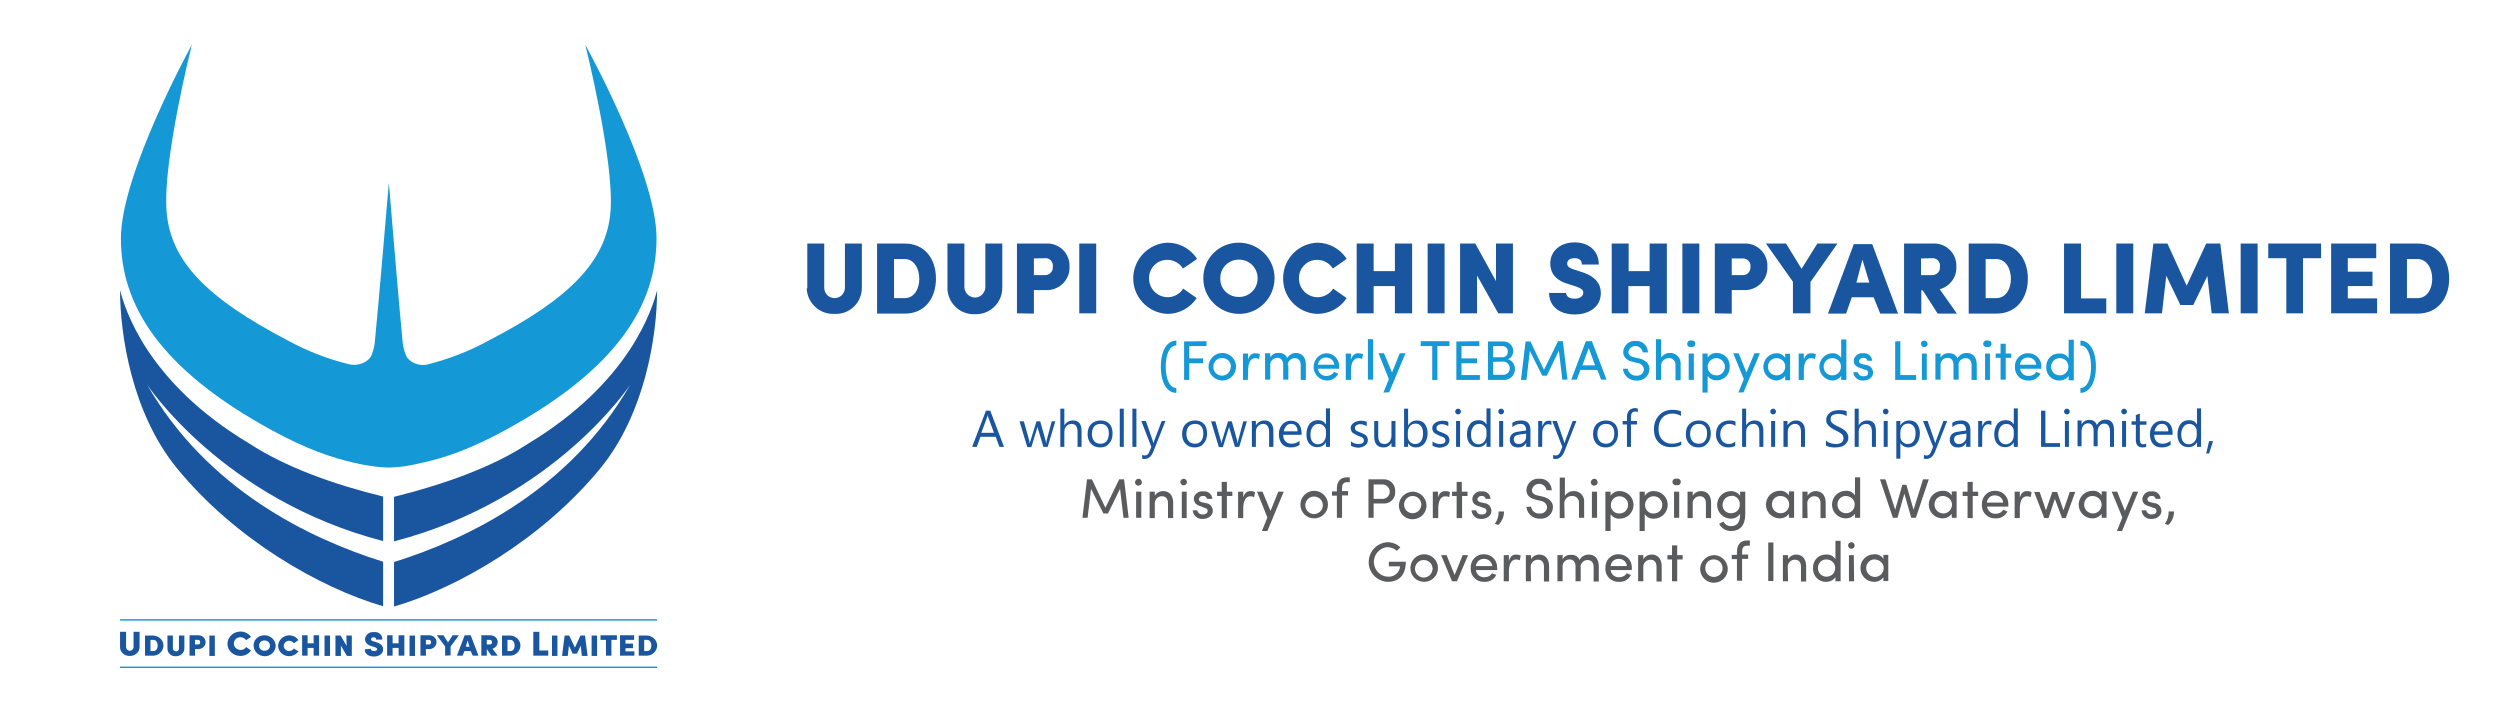 <svg xmlns="http://www.w3.org/2000/svg" xmlns:xlink="http://www.w3.org/1999/xlink" id="Layer_1" x="0px" y="0px" viewBox="0 0 870.5 245.3" style="enable-background:new 0 0 870.5 245.3;" xml:space="preserve"><style type="text/css">	.st0{fill:#1599D6;}	.st1{fill:#19569F;}	.st2{fill:#5A5B5D;}</style><g id="XMLID_140_">	<g id="XMLID_395_">		<g id="Layer_2_4_">			<g id="Layer_1-2_4_">				<rect id="XMLID_442_" x="41.8" y="215.6" class="st0" width="187" height="0.5"></rect>				<rect id="XMLID_441_" x="41.8" y="232.1" class="st0" width="187" height="0.5"></rect>				<path id="XMLID_440_" class="st1" d="M41.8,101c0,15.7,4.2,42.9,19.7,61.9c20.3,24.9,49.9,41.8,71.9,48.2v-15.5     c-25.9-8.1-61.3-25.3-82.2-61.7c0,0,26.3,40,82.2,54.5v-15.5c-17.2-4.2-33.9-10.2-46.5-18.4C50.9,133,43.4,107.2,41.8,101z"></path>				<path id="XMLID_439_" class="st1" d="M183.7,154.6c-12.5,8.2-29.3,14.1-46.5,18.4v15.5c55.9-14.5,82.2-54.5,82.2-54.5     c-20.9,36.4-56.3,53.6-82.2,61.7v15.5c22-6.4,51.6-23.4,71.9-48.2c15.5-19,19.7-46.2,19.7-61.9     C227.2,107.2,219.6,133,183.7,154.6z"></path>				<path id="XMLID_438_" class="st0" d="M147.1,161.1c8.1-1.7,17.4-5.1,28.6-11.2c40.1-21.8,52.9-44.4,52.9-67     s-24.8-67.3-24.8-67.3s10.1,40.4,8.8,57.8s-14.1,30.5-42.3,45.1c-6.7,3.7-13.9,6.5-21.4,8.4c-2.9,0.7-6.5-0.6-7.6-3.3     c-0.7-1.8-1.1-3.6-1.2-5.5c-1.2-12-4.7-54.5-4.7-54.5l0,0c0,0-3.6,42.5-4.8,54.5c-0.1,1.9-0.5,3.7-1.2,5.5     c-1.1,2.6-4.7,3.9-7.6,3.3c-7.5-1.8-14.7-4.6-21.5-8.3C72.1,103.9,59.3,91,58,73.5c-1.4-17.5,8.8-57.9,8.8-57.9     S42.1,60.4,42.1,83s12.8,45.2,52.9,67c11.2,6.1,20.4,9.4,28.6,11.2c2.4,0.6,4.9,1,7.4,1.3c1.5,0.1,2.9,0.3,4.4,0.3     c1.4,0,2.9-0.2,4.4-0.3C142.2,162.2,144.7,161.7,147.1,161.1z"></path>				<path id="XMLID_437_" class="st1" d="M41.8,225.3V220h2.1v5.3c0,0.7,0.6,1.3,1.3,1.3s1.3-0.6,1.3-1.3V220h2.1v5.3     c0,1.7-1.5,3.1-3.3,3.1h-0.1c-1.8,0.1-3.4-1.3-3.4-3C41.8,225.4,41.8,225.4,41.8,225.3z"></path>				<path id="XMLID_434_" class="st1" d="M50.5,221.3h3c2.1,0.2,3.6,1.9,3.4,3.8c-0.2,1.7-1.6,3.1-3.4,3.2h-3V221.3z M52.4,226.7h1     c1,0,1.5-0.9,1.5-1.9s-0.5-2-1.5-2h-1V226.7z"></path>				<path id="XMLID_433_" class="st1" d="M58.3,225.8v-4.5h1.9v4.5c0,0.5,0.5,1,1.1,1s1-0.4,1-1l0,0v-4.5h1.9v4.5     c0,1.5-1.3,2.7-2.9,2.7h-0.1C59.6,228.6,58.3,227.4,58.3,225.8C58.3,225.8,58.3,225.8,58.3,225.8z"></path>				<path id="XMLID_430_" class="st1" d="M67.9,228.3H66v-7.1h3.1c1.4,0,2.5,1.1,2.5,2.4c0,1.3-1.1,2.4-2.5,2.4l0,0h-1.2V228.3z      M67.9,222.8v1.6H69c0.6,0,0.7-0.4,0.7-0.8s-0.2-0.8-0.8-0.8H67.9z"></path>				<path id="XMLID_429_" class="st1" d="M72.9,221.3h1.9v7.1h-1.9V221.3z"></path>				<path id="XMLID_428_" class="st1" d="M87.4,226.5c-0.8,1.2-2.2,1.9-3.7,1.9c-2.5,0-4.5-1.9-4.5-4.2s2-4.3,4.5-4.3     c1.5,0,2.9,0.7,3.7,1.9c0.1,0-0.4,0.2-0.8,0.5l-0.9,0.6c-0.7-1-2.1-1.3-3.2-0.7c-1.1,0.7-1.4,2-0.7,3.1c0.7,1,2.1,1.3,3.2,0.7     c0.3-0.2,0.5-0.4,0.7-0.7L87.4,226.5z"></path>				<path id="XMLID_425_" class="st1" d="M92.1,221.2c2.1,0,3.8,1.6,3.9,3.6c0,2-1.7,3.7-3.8,3.7c-2.1,0-3.8-1.6-3.9-3.6l0,0     C88.2,222.8,89.9,221.2,92.1,221.2C92,221.2,92.1,221.2,92.1,221.2z M92.1,226.6c1.1,0,1.9-0.8,1.9-1.8s-0.8-1.8-1.9-1.8     s-1.9,0.8-1.9,1.8l0,0C90.2,225.8,91,226.6,92.1,226.6z"></path>				<path id="XMLID_424_" class="st1" d="M103.9,226.8c-1.2,1.7-3.5,2.2-5.3,1.1c-1.8-1.1-2.3-3.3-1.1-5c1.2-1.7,3.5-2.2,5.3-1.1     c0.4,0.3,0.8,0.6,1.1,1.1l-1.6,1.1c-0.3-0.5-0.9-0.8-1.6-0.9c-1,0-1.9,0.8-1.9,1.8l0,0c0,1,0.9,1.8,1.9,1.8     c0.6,0,1.2-0.3,1.6-0.9L103.9,226.8z"></path>				<path id="XMLID_423_" class="st1" d="M109.2,224v-2.8h1.9v7.1h-1.9v-2.7h-2.1v2.7h-1.9v-7.1h1.9v2.8H109.2z"></path>				<path id="XMLID_422_" class="st1" d="M113,221.3h1.9v7.1H113V221.3z"></path>				<path id="XMLID_421_" class="st1" d="M120.6,221.3h1.9v7.1h-1.7l-2.1-3.6v3.6h-1.9v-7.1h1.8l2.1,3.6L120.6,221.3z"></path>				<path id="XMLID_420_" class="st1" d="M129.1,225.9c0,0.4,0.3,0.8,1.1,0.8c0.7,0,1.1-0.2,1.1-0.7c0-0.1,0-0.4-0.9-0.7l-1-0.3     c-1.9-0.5-2.3-1.7-2.3-2.4c0.1-1.4,1.3-2.6,2.9-2.5c0.1,0,0.1,0,0.2,0c1.5-0.2,2.8,0.8,2.9,2.2c0,0.1,0,0.2,0,0.4H131     c0-0.4-0.3-0.8-0.9-0.8c-0.6,0-0.9,0.3-0.9,0.7c0,0.2,0,0.5,0.8,0.7l1,0.3c2.3,0.7,2.4,1.9,2.4,2.5c0,1.8-1.8,2.5-3.2,2.5     c-2,0-3.2-1-3.2-2.5L129.1,225.9z"></path>				<path id="XMLID_419_" class="st1" d="M138.8,224v-2.8h2v7.1h-2v-2.7h-2.1v2.7h-1.9v-7.1h1.9v2.8H138.8z"></path>				<path id="XMLID_418_" class="st1" d="M142.6,221.3h1.9v7.1h-1.9V221.3z"></path>				<path id="XMLID_415_" class="st1" d="M148.3,228.3h-1.9v-7.1h3.1c1.4,0,2.5,1.1,2.5,2.4c0,1.3-1.1,2.4-2.5,2.4l0,0h-1.2     L148.3,228.3L148.3,228.3z M148.3,222.8v1.6h1.1c0.6,0,0.7-0.4,0.7-0.8s-0.2-0.8-0.8-0.8H148.3z"></path>				<path id="XMLID_414_" class="st1" d="M155,228.3v-3.2l-2.9-3.9h2.3l1.6,2.5l1.6-2.5h2.2l-2.9,3.9v3.1L155,228.3L155,228.3z"></path>				<path id="XMLID_411_" class="st1" d="M163.9,226.7h-2.2l-0.6,1.6h-2l2.7-7.1h2.1l2.7,7.1h-2L163.9,226.7z M162.2,225.2h1.3     l-0.7-2.2L162.2,225.2z"></path>				<path id="XMLID_408_" class="st1" d="M169.5,228.3h-1.9v-7.1h3.1c1.4,0,2.6,1,2.6,2.3c0,1.1-0.7,2-1.8,2.4l1.8,2.4h-2.2     l-1.6-2.3l0,0L169.5,228.3z M169.5,222.8v1.6h1.1c0.6,0,0.7-0.4,0.7-0.8s-0.2-0.8-0.7-0.8H169.5z"></path>				<path id="XMLID_405_" class="st1" d="M174.8,221.3h3c2.1,0.2,3.6,1.9,3.4,3.8c-0.2,1.7-1.6,3.1-3.4,3.2h-3V221.3z M176.7,226.7     h1c1,0,1.5-0.9,1.5-1.9s-0.5-2-1.5-2h-1V226.7z"></path>				<path id="XMLID_404_" class="st1" d="M185.7,228.3V220h2.1v6.5h3.1v1.8H185.7z"></path>				<path id="XMLID_403_" class="st1" d="M192.2,221.3h1.9v7.1h-1.9V221.3z"></path>				<path id="XMLID_402_" class="st1" d="M202.1,221.3h1.6l0.9,7.1h-2l-0.4-3.6l-1.3,2.8h-1.5l-1.3-2.8l-0.4,3.6h-2l0.9-7.1h1.6     l2,4.2L202.1,221.3z"></path>				<path id="XMLID_401_" class="st1" d="M206,221.3h1.9v7.1H206V221.3z"></path>				<path id="XMLID_400_" class="st1" d="M211,222.8h-1.9v-1.6h5.7v1.6h-1.9v5.5H211L211,222.8L211,222.8z"></path>				<path id="XMLID_399_" class="st1" d="M220.9,228.3h-5v-7.1h4.9v1.6h-3v1.3h2.6v1.6h-2.6v1.1h3.1V228.3z"></path>				<path id="XMLID_396_" class="st1" d="M222.4,221.3h3c2.1,0.2,3.6,1.9,3.4,3.8c-0.2,1.7-1.6,3.1-3.4,3.2h-3V221.3z M224.3,226.7     h1c1,0,1.5-0.9,1.5-1.9s-0.5-2-1.5-2h-1V226.7z"></path>			</g>		</g>	</g>	<g id="XMLID_141_">		<g id="Layer_2_3_">			<g id="Layer_1-2_3_">				<path id="XMLID_394_" class="st0" d="M409.6,118.6v1.7c-2.2,0-3.7,2.8-3.7,7.4c0,4.5,1.5,7.4,3.7,7.4v1.7     c-3.2,0-5.4-3.4-5.4-9.1C404.2,122,406.4,118.6,409.6,118.6z"></path>				<path id="XMLID_393_" class="st0" d="M420.1,118.8v1.7h-6v4.3h4.8v1.7h-4.8v5.8h-1.8v-13.4L420.1,118.8z"></path>				<path id="XMLID_390_" class="st0" d="M420.8,127.7c0-2.6,2.1-4.8,4.8-4.8c2.6,0,4.8,2.1,4.8,4.8c0,2.6-2.1,4.8-4.8,4.8     C423,132.5,420.8,130.3,420.8,127.7L420.8,127.7z M428.6,127.7c0-1.6-1.2-3-2.9-3c-0.1,0-0.1,0-0.2,0c-1.6-0.1-2.9,1.2-3,2.8     c0,0.1,0,0.2,0,0.2c-0.1,1.6,1.2,3,2.8,3.1c0.1,0,0.1,0,0.2,0c1.6,0,3-1.3,3-2.9C428.6,127.8,428.6,127.7,428.6,127.7z"></path>				<path id="XMLID_389_" class="st0" d="M434.5,132.3h-1.7v-9.2h1.8v2.1c0.5-1.6,1.3-2.2,2.5-2.2c0.5,0,1.1,0.1,1.6,0.3l-0.3,1.7     c-0.4-0.2-0.9-0.3-1.3-0.3c-1.8,0-2.5,1.9-2.5,4.3L434.5,132.3z"></path>				<path id="XMLID_388_" class="st0" d="M448.6,127.3v4.9h-1.8V127c0-1.5-0.8-2.4-2-2.4c-1.3,0-2.5,1-2.5,2.3c0,0.1,0,0.3,0,0.4     v4.9h-1.8V123h1.8v1.4c0.5-0.9,1.5-1.5,2.5-1.5c0.3,0,0.7,0,1,0c1.1,0.1,2,0.8,2.4,1.8c0.6-1.1,1.8-1.8,3-1.8     c2.2,0,3.5,1.5,3.5,4.1v5.3h-1.8v-5.2c0-1.5-0.8-2.4-2.1-2.4c-1.3,0-2.4,1.1-2.4,2.4C448.5,127.1,448.5,127.2,448.6,127.3z"></path>				<path id="XMLID_385_" class="st0" d="M466.3,128.4h-7.4c0.2,1.5,1.5,2.6,3,2.5c1.1,0,2.1-0.5,2.6-1.4c0.5,0.2,1,0.4,1.5,0.6     c-0.8,1.6-2.5,2.5-4.2,2.4c-2.6-0.2-4.6-2.5-4.4-5.1c0.2-2.4,2.1-4.3,4.4-4.4c2.5,0,4.5,2,4.5,4.5c0,0.1,0,0.2,0,0.3     S466.3,128.1,466.3,128.4z M464.6,127c-0.1-1.4-1.3-2.5-2.8-2.5c-1.5-0.1-2.7,1-2.9,2.5H464.6z"></path>				<path id="XMLID_384_" class="st0" d="M470.4,132.3h-1.8v-9.2h1.8v2.1c0.5-1.6,1.4-2.2,2.6-2.2c0.5,0,1.1,0.1,1.6,0.3l-0.3,1.7     c-0.4-0.2-0.9-0.3-1.4-0.3c-1.7,0-2.5,1.9-2.5,4.3L470.4,132.3L470.4,132.3z"></path>				<path id="XMLID_383_" class="st0" d="M478.1,118.1v14.1h-1.8v-14.1L478.1,118.1z"></path>				<path id="XMLID_382_" class="st0" d="M481.7,136.7l1.9-4.7l-3.6-9h1.9l2.8,6.7l2.7-6.7h2l-5.7,13.6L481.7,136.7z"></path>				<path id="XMLID_381_" class="st0" d="M504.7,118.8v1.7h-4.2v11.8h-1.8v-11.8h-4v-1.7H504.7z"></path>				<path id="XMLID_380_" class="st0" d="M515.1,118.8v1.7h-6.2v4.3h5.4v1.7h-5.4v4.1h6.4v1.7h-8.2v-13.4L515.1,118.8z"></path>				<path id="XMLID_376_" class="st0" d="M525.1,125.1c1.4,0.4,2.4,1.8,2.4,3.3c0.1,2.1-1.5,3.8-3.6,3.9c-0.1,0-0.2,0-0.3,0h-5.5     v-13.4h5.1c1.8-0.2,3.5,1.1,3.7,3c0,0.2,0,0.3,0,0.5C526.9,123.5,526.2,124.6,525.1,125.1z M523.2,124.4c1,0,1.8-0.8,1.8-1.8     c0-0.1,0-0.1,0-0.2c0.1-1-0.7-1.8-1.7-1.9c-0.1,0-0.2,0-0.3,0h-3.1v3.9H523.2z M519.9,126v4.5h3.6c1.2,0,2.2-1,2.2-2.2     c0.1-1.2-0.9-2.3-2.1-2.4h-0.1L519.9,126z"></path>				<path id="XMLID_375_" class="st0" d="M542.5,118.8h1.7l1.6,13.4H544l-1.2-10.1l-4.2,8.7H537l-4.3-8.6l-1.2,10.1h-1.9l1.6-13.4     h1.7l4.7,9.9L542.5,118.8z"></path>				<path id="XMLID_372_" class="st0" d="M550.3,128.8l-1.3,3.4h-1.9l5.1-13.4h2.1l5.1,13.4h-1.9l-1.3-3.4H550.3z M555.4,127.2     l-2.2-6l-2.2,6H555.4z"></path>				<path id="XMLID_371_" class="st0" d="M566.8,128.4c0.2,1.4,1.5,2.5,2.9,2.4c1.3,0.2,2.5-0.7,2.7-2c0-1.5-1.1-2.2-2.2-2.4     l-1.7-0.4c-2.9-0.7-3.3-2.4-3.3-3.5c0.1-2.2,2.1-4,4.3-3.8l0,0c2.2-0.2,4.1,1.5,4.3,3.7c0,0.1,0,0.2,0,0.3H572     c-0.2-1.4-1.5-2.4-2.9-2.2c-1.1,0.2-1.9,0.9-2.1,2c0,0.6,0.2,1.5,1.9,1.9l1.8,0.4c2.5,0.6,3.9,2.1,3.6,4.2     c-0.3,2.2-2.3,3.7-4.5,3.5c-2.4,0.1-4.5-1.7-4.7-4.1L566.8,128.4z"></path>				<path id="XMLID_370_" class="st0" d="M578.4,132.3h-1.8v-14.2h1.8v6.4c0.7-1,1.8-1.6,3-1.6c1.9-0.1,3.6,1.3,3.8,3.3     c0,0.3,0,0.6,0,0.9v5.3h-1.8v-5.3c0.1-1.2-0.8-2.3-2-2.4c-0.1,0-0.1,0-0.2,0c-1.4-0.1-2.7,1-2.8,2.4c0,0.1,0,0.2,0,0.3V132.3z"></path>				<path id="XMLID_367_" class="st0" d="M588.9,118.6c0.6-0.2,1.3,0.2,1.4,0.8s-0.2,1.3-0.8,1.4c-0.2,0.1-0.4,0.1-0.6,0     c-0.6,0.2-1.3-0.2-1.4-0.8s0.2-1.3,0.8-1.4C588.5,118.5,588.7,118.5,588.9,118.6z M589.8,132.3H588v-9.2h1.8V132.3z"></path>				<path id="XMLID_364_" class="st0" d="M594.6,124.5c0.7-1,1.9-1.7,3.2-1.6c2.5,0,4.5,2,4.5,4.5c0,0.1,0,0.2,0,0.3     c0.1,2.5-1.8,4.6-4.2,4.7c-0.1,0-0.2,0-0.3,0c-1.3,0.1-2.5-0.5-3.2-1.5v5.8h-1.8v-13.6h1.8V124.5z M597.6,130.7     c1.6,0.1,2.9-1.2,3-2.7c0-0.1,0-0.2,0-0.3c0-1.6-1.3-3-3-3c-1.6,0-3,1.3-3,3C594.6,129.4,595.9,130.7,597.6,130.7L597.6,130.7z"></path>				<path id="XMLID_363_" class="st0" d="M605.3,136.7l1.9-4.7l-3.7-9h1.9l2.7,6.7l2.8-6.7h1.9l-5.7,13.6L605.3,136.7z"></path>				<path id="XMLID_360_" class="st0" d="M621.6,130.9c-0.7,1-2,1.6-3.2,1.6c-2.6-0.2-4.6-2.5-4.4-5.1c0.2-2.4,2.1-4.3,4.4-4.4     c1.3-0.1,2.5,0.5,3.2,1.6v-1.4h1.7v9.2h-1.7V130.9z M618.6,124.7c-1.6,0-2.9,1.2-3,2.8c0,0.1,0,0.1,0,0.2c0,1.7,1.3,3,3,3     s3-1.3,3-3C621.7,126,620.3,124.7,618.6,124.7L618.6,124.7z"></path>				<path id="XMLID_359_" class="st0" d="M628.1,132.3h-1.8v-9.2h1.8v2.1c0.5-1.6,1.4-2.2,2.6-2.2c0.5,0,1.1,0.1,1.6,0.3L632,125     c-0.4-0.2-0.9-0.3-1.4-0.3c-1.7,0-2.5,1.9-2.5,4.3L628.1,132.3z"></path>				<path id="XMLID_356_" class="st0" d="M641.1,130.9c-0.7,1-1.9,1.6-3.2,1.6c-2.6-0.2-4.6-2.5-4.4-5.1c0.2-2.4,2.1-4.3,4.4-4.4     c1.3-0.1,2.5,0.5,3.2,1.6v-6.4h1.8v14.1h-1.8V130.9z M638,124.7c-1.6,0-2.9,1.2-3,2.8c0,0.1,0,0.1,0,0.2c0,1.7,1.3,3,3,3     s3-1.3,3-3C641.1,126,639.7,124.7,638,124.7C638.1,124.7,638,124.7,638,124.7z"></path>				<path id="XMLID_355_" class="st0" d="M647.9,128.2c-1.7-0.5-2.6-1.3-2.4-3c0.4-1.4,1.7-2.4,3.2-2.2c1.6-0.2,3,0.9,3.2,2.5v0.1     h-1.7c-0.1-0.7-0.8-1.1-1.4-1c-0.6-0.1-1.1,0.3-1.4,0.8c-0.1,0.2-0.1,0.5,0,0.7c0.2,0.4,0.6,0.6,1.1,0.7l1.3,0.3     c1.4,0.1,2.4,1.3,2.4,2.7c0,1.7-1.7,2.7-3.5,2.7c-1.7,0.1-3.3-1.2-3.4-2.9h1.6c0.1,0.4,0.3,0.8,0.7,1.1c0.4,0.2,0.9,0.4,1.5,0.3     c0.9,0,1.4-0.5,1.4-1.2s-0.5-1-1.2-1.1L647.9,128.2z"></path>				<path id="XMLID_354_" class="st0" d="M661.7,118.8v11.8h5.5v1.7h-7.3v-13.4L661.7,118.8z"></path>				<path id="XMLID_351_" class="st0" d="M670.1,118.6c0.6,0,1.1,0.6,1.1,1.2s-0.6,1.1-1.2,1.1c-0.6,0-1.1-0.5-1.1-1.2     C668.8,119.1,669.4,118.6,670.1,118.6C670,118.6,670,118.6,670.1,118.6z M670.9,132.3h-1.7v-9.2h1.7V132.3z"></path>				<path id="XMLID_350_" class="st0" d="M682,127.3v4.9h-1.8V127c0-1.5-0.8-2.4-2-2.4c-1.3-0.1-2.5,1-2.5,2.3c0,0.1,0,0.3,0,0.4     v4.9h-1.8v-9.1h1.8v1.4c0.5-0.9,1.5-1.5,2.5-1.5c0.3,0,0.7,0,1,0c1.1,0.1,2,0.8,2.4,1.8c0.6-1.2,1.8-1.9,3.2-1.9     c2.2,0,3.5,1.5,3.5,4.1v5.3h-1.8v-5.2c0-1.5-0.8-2.4-2.1-2.4s-2.4,1-2.5,2.4C682,127.1,682,127.2,682,127.3z"></path>				<path id="XMLID_347_" class="st0" d="M692,118.6c0.6-0.2,1.3,0.2,1.4,0.8c0.2,0.6-0.2,1.3-0.8,1.4c-0.2,0.1-0.4,0.1-0.6,0     c-0.6,0.2-1.3-0.2-1.4-0.8c-0.2-0.6,0.2-1.3,0.8-1.4C691.6,118.5,691.8,118.5,692,118.6z M692.9,132.3h-1.7v-9.2h1.7V132.3z"></path>				<path id="XMLID_346_" class="st0" d="M700.3,123.1v1.5h-1.9v7.6h-1.8v-7.6h-1.7v-1.5h1.7v-3.4h1.8v3.4H700.3z"></path>				<path id="XMLID_343_" class="st0" d="M710.8,128.4h-7.4c0.2,1.5,1.5,2.6,3,2.5c1.1,0,2.1-0.5,2.6-1.4c0.5,0.2,1.1,0.4,1.5,0.6     c-0.8,1.6-2.5,2.5-4.2,2.4c-2.5,0.1-4.6-1.8-4.7-4.3c0-0.2,0-0.4,0-0.5c-0.1-2.5,1.8-4.6,4.2-4.7c0.2,0,0.3,0,0.5,0     c2.5,0,4.5,2,4.5,4.5c0,0.1,0,0.2,0,0.3C710.8,127.9,710.8,128.1,710.8,128.4z M709,127c-0.1-1.4-1.3-2.5-2.8-2.5     c-1.5-0.1-2.7,1-2.9,2.5H709z"></path>				<path id="XMLID_340_" class="st0" d="M720.3,130.9c-0.7,1-1.9,1.6-3.2,1.6c-2.5,0.1-4.5-1.9-4.6-4.3c0-0.1,0-0.3,0-0.4     c-0.1-2.5,1.7-4.6,4.2-4.7c0.1,0,0.3,0,0.4,0c1.3-0.1,2.5,0.5,3.2,1.6v-6.4h1.8v14.1h-1.8L720.3,130.9L720.3,130.9z      M717.2,124.7c-1.6,0-2.9,1.2-3,2.8c0,0.1,0,0.1,0,0.2c0,1.7,1.3,3,3,3s3-1.3,3-3C720.3,126,718.9,124.7,717.2,124.7     L717.2,124.7z"></path>				<path id="XMLID_339_" class="st0" d="M724.4,136.8v-1.7c2.2,0,3.7-2.8,3.7-7.4c0-4.6-1.5-7.4-3.7-7.4v-1.7     c3.2,0,5.4,3.5,5.4,9.1C729.8,133.3,727.5,136.8,724.4,136.8z"></path>				<path id="XMLID_338_" class="st2" d="M389.7,166.9h1.7l1.6,13.4h-1.8l-1.2-10.1l-4.2,8.6h-1.6l-4.3-8.6l-1.2,10.1h-1.8l1.6-13.4     h1.7l4.7,9.9L389.7,166.9z"></path>				<path id="XMLID_335_" class="st2" d="M396.5,166.7c0.6,0,1.1,0.6,1.1,1.3s-0.6,1.1-1.3,1.1c-0.6,0-1.1-0.6-1.1-1.2     C395.3,167.2,395.8,166.7,396.5,166.7L396.5,166.7z M397.4,180.3h-1.8v-9.1h1.8V180.3z"></path>				<path id="XMLID_334_" class="st2" d="M402.1,180.4h-1.8v-9.2h1.8v1.4c0.6-1,1.7-1.6,2.9-1.6c2.2,0,3.5,1.5,3.5,4.1v5.3h-1.8     v-5.2c0-1.5-0.8-2.4-2-2.4c-1.3-0.1-2.5,0.9-2.6,2.3c0,0.1,0,0.3,0,0.4V180.4z"></path>				<path id="XMLID_331_" class="st2" d="M412.2,166.7c0.6,0,1.1,0.6,1.1,1.2c0,0.6-0.6,1.1-1.2,1.1s-1.1-0.6-1.1-1.2     C411,167.2,411.6,166.7,412.2,166.7L412.2,166.7z M413.2,180.4h-1.7v-9.2h1.7V180.4z"></path>				<path id="XMLID_330_" class="st2" d="M418.2,176.3c-1.7-0.4-2.6-1.3-2.5-3c0.4-1.4,1.7-2.4,3.2-2.2c1.6-0.2,3,0.8,3.2,2.4     c0,0.1,0,0.1,0,0.2h-1.8c-0.2-0.7-0.8-1.1-1.4-1c-0.6-0.1-1.1,0.3-1.4,0.8c-0.1,0.2-0.1,0.5,0,0.7c0.2,0.4,0.6,0.6,1.1,0.7     l1.3,0.3c1.4,0.1,2.4,1.3,2.4,2.7c0,1.7-1.7,2.8-3.6,2.8c-1.8,0.1-3.3-1.3-3.4-3h1.6c0.1,0.5,0.3,0.8,0.7,1.1     c0.4,0.3,0.9,0.4,1.5,0.3c0.8,0,1.4-0.5,1.4-1.2s-0.5-1-1.2-1.1L418.2,176.3z"></path>				<path id="XMLID_329_" class="st2" d="M429.1,171.2v1.5h-1.9v7.7h-1.8v-7.7h-1.6v-1.5h1.6v-3.4h1.8v3.4H429.1z"></path>				<path id="XMLID_328_" class="st2" d="M432.9,180.4h-1.8v-9.2h1.8v2c0.5-1.6,1.3-2.2,2.5-2.2c0.6,0,1.1,0.1,1.6,0.4l-0.3,1.7     c-0.4-0.2-0.9-0.3-1.3-0.3c-1.8,0-2.5,1.9-2.5,4.3L432.9,180.4z"></path>				<path id="XMLID_327_" class="st2" d="M439.4,184.9l1.9-4.7l-3.6-9h1.9l2.8,6.7l2.7-6.7h1.9l-5.7,13.7H439.4z"></path>				<path id="XMLID_324_" class="st2" d="M452.8,175.7c0-2.6,2.1-4.8,4.8-4.8c2.6,0,4.8,2.1,4.8,4.8c0,2.6-2.1,4.8-4.8,4.8     C454.9,180.5,452.8,178.4,452.8,175.7L452.8,175.7z M460.6,175.7c-0.1-1.7-1.6-2.9-3.3-2.8c-1.5,0.1-2.6,1.3-2.8,2.8     c-0.1,1.7,1.1,3.1,2.8,3.3c1.7,0.1,3.1-1.1,3.3-2.8C460.6,176.1,460.6,175.9,460.6,175.7z"></path>				<path id="XMLID_323_" class="st2" d="M470,167.9h-1c-1.5,0-1.7,1.2-1.7,2.2v0.9h2.1v1.5h-2.1v7.8h-1.8v-7.7h-1.7v-1.5h1.7v-0.9     c0-2.4,1.1-4,3.5-4h1V167.9z"></path>				<path id="XMLID_320_" class="st2" d="M481.8,166.9c2.1-0.1,3.9,1.6,4,3.7c0,0.2,0,0.3,0,0.5c0.2,2.1-1.3,4-3.4,4.2     c-0.2,0-0.4,0-0.6,0h-3.5v5h-1.8v-13.4H481.8z M478.3,168.7v5h3.4c1.4-0.2,2.4-1.5,2.2-2.8c-0.2-1.1-1-2-2.2-2.2H478.3z"></path>				<path id="XMLID_317_" class="st2" d="M487.1,175.7c0.2-2.6,2.5-4.6,5.1-4.5c2.4,0.2,4.3,2.1,4.5,4.5c0.2,2.6-1.8,4.9-4.5,5.1     s-4.9-1.8-5.1-4.5C487.1,176.2,487.1,175.9,487.1,175.7z M494.9,175.7c0-1.7-1.4-3-3-3c-1.7,0-3,1.4-3,3c0,1.7,1.3,3,3,3     C493.5,178.7,494.9,177.4,494.9,175.7L494.9,175.7z"></path>				<path id="XMLID_316_" class="st2" d="M500.7,180.4h-1.8v-9.2h1.8v2c0.5-1.6,1.3-2.2,2.6-2.2c0.6,0,1.1,0.1,1.6,0.4l-0.3,1.7     c-0.4-0.2-0.9-0.3-1.3-0.3c-1.8,0-2.5,1.9-2.5,4.3v3.3H500.7z"></path>				<path id="XMLID_315_" class="st2" d="M511,171.2v1.5h-1.9v7.7h-1.9v-7.7h-1.6v-1.5h1.6v-3.4h1.8v3.4H511z"></path>				<path id="XMLID_314_" class="st2" d="M515.1,176.3c-1.7-0.4-2.6-1.3-2.4-3c0.4-1.4,1.7-2.4,3.2-2.2c1.6-0.2,3,0.9,3.1,2.5     c0,0,0,0,0,0.1h-1.7c-0.1-0.7-0.8-1.1-1.4-1c-0.6-0.1-1.1,0.3-1.4,0.8c-0.1,0.2-0.1,0.5,0,0.7c0.2,0.4,0.6,0.6,1.1,0.7l1.3,0.3     c1.4,0.1,2.4,1.3,2.4,2.7c0,1.7-1.6,2.8-3.5,2.8c-1.8,0.1-3.3-1.2-3.4-3h1.6c0.1,0.4,0.3,0.8,0.7,1.1s0.9,0.4,1.5,0.3     c0.9,0,1.4-0.5,1.4-1.2s-0.5-1-1.2-1.1L515.1,176.3z"></path>				<path id="XMLID_313_" class="st2" d="M520.5,182.4c0.9-1.2,1.4-2.8,1.3-4.3h1.9c0,1.8-0.7,3.5-2,4.7L520.5,182.4z"></path>				<path id="XMLID_312_" class="st2" d="M533.1,176.4c0.2,1.4,1.4,2.5,2.9,2.4c1.3,0.2,2.5-0.7,2.7-2c0-1.4-1.1-2.2-2.2-2.4     l-1.7-0.4c-2.9-0.7-3.3-2.2-3.3-3.5c0.2-2.3,2.1-4,4.4-3.8h0.1c2.2-0.2,4.1,1.5,4.3,3.7c0,0.1,0,0.2,0,0.3h-1.8     c-0.2-1.4-1.5-2.4-2.9-2.2c-1.1,0.1-2,1-2.2,2.1c0,0.6,0.2,1.5,1.9,1.9l1.8,0.4c2.5,0.6,3.9,2.1,3.6,4.2     c-0.3,2.2-2.3,3.7-4.5,3.5c-2.4,0.1-4.5-1.7-4.7-4.1L533.1,176.4z"></path>				<path id="XMLID_311_" class="st2" d="M544.8,180.4h-1.7v-14.1h1.8v6.3c0.7-1,1.8-1.6,3-1.6c2-0.1,3.6,1.4,3.7,3.3     c0,0.2,0,0.5,0,0.7v5.3h-1.8v-5.2c0.1-1.2-0.8-2.3-2.1-2.4c-0.1,0-0.1,0-0.2,0c-1.4-0.1-2.7,0.9-2.8,2.4c0,0.1,0,0.2,0,0.3     L544.8,180.4L544.8,180.4z"></path>				<path id="XMLID_308_" class="st2" d="M555.2,166.7c0.6,0,1.1,0.6,1.1,1.3s-0.6,1.1-1.3,1.1c-0.6,0-1.1-0.6-1.1-1.2     C554,167.2,554.5,166.7,555.2,166.7L555.2,166.7z M556.1,180.3h-1.8v-9.1h1.8V180.3z"></path>				<path id="XMLID_305_" class="st2" d="M560.8,172.6c0.7-1,1.9-1.7,3.2-1.6c2.6,0,4.8,2.1,4.8,4.8c0,2.6-2.1,4.8-4.8,4.8     c-1.3,0.1-2.5-0.5-3.2-1.6v5.9H559v-13.7h1.8V172.6z M563.9,178.8c1.6,0,2.9-1.2,3-2.8v-0.1c0.1-1.6-1.2-3-2.8-3.1     c-0.1,0-0.1,0-0.2,0c-1.7,0-3,1.4-3,3C560.8,177.5,562.2,178.9,563.9,178.8L563.9,178.8z"></path>				<path id="XMLID_302_" class="st2" d="M572.7,172.6c0.7-1,1.9-1.7,3.2-1.6c2.6,0,4.8,2.1,4.8,4.8c0,2.6-2.1,4.8-4.8,4.8     c-1.3,0.1-2.5-0.5-3.2-1.6v5.9h-1.8v-13.7h1.8V172.6z M575.8,178.8c1.6,0,2.9-1.2,3-2.8v-0.1c0.1-1.6-1.2-3-2.8-3.1     c-0.1,0-0.1,0-0.2,0c-1.7,0-3,1.4-3,3C572.8,177.5,574.1,178.9,575.8,178.8L575.8,178.8z"></path>				<path id="XMLID_299_" class="st2" d="M583.8,166.7c0.6-0.2,1.3,0.2,1.4,0.8c0.2,0.6-0.2,1.3-0.8,1.4c-0.2,0.1-0.4,0.1-0.6,0     c-0.6,0.2-1.3-0.2-1.4-0.8c-0.2-0.6,0.2-1.3,0.8-1.4C583.3,166.6,583.6,166.6,583.8,166.7z M584.7,180.3h-1.8v-9.1h1.8V180.3z"></path>				<path id="XMLID_298_" class="st2" d="M589.4,180.4h-1.8v-9.2h1.8v1.4c0.6-1,1.7-1.6,2.9-1.6c2.2,0,3.5,1.5,3.5,4.1v5.3H594v-5.2     c0-1.5-0.8-2.4-2-2.4c-1.3-0.1-2.5,0.9-2.6,2.2c0,0.1,0,0.3,0,0.4L589.4,180.4z"></path>				<path id="XMLID_295_" class="st2" d="M602.7,183.2c2,0,3.2-1.1,3.2-4.1c0,0,0-0.1,0-0.2c-0.7,1.1-1.9,1.7-3.2,1.7     c-2.6,0-4.8-2.1-4.8-4.8c0-2.6,2.1-4.8,4.8-4.8c1.3,0,2.5,0.6,3.2,1.6v-1.4h1.8v7.7c0,4.3-2,6-5,6c-1.7,0-3.3-0.9-4.1-2.5     l1.5-0.8C600.6,182.6,601.6,183.2,602.7,183.2z M602.8,172.7c-1.6,0-2.9,1.3-3,2.9v0.1c-0.1,1.6,1.1,2.9,2.7,3     c0.1,0,0.2,0,0.3,0c1.6,0,3-1.2,3-2.9c0-0.1,0-0.1,0-0.2c0.1-1.6-1.2-2.9-2.7-3C603,172.7,602.9,172.7,602.8,172.7z"></path>				<path id="XMLID_292_" class="st2" d="M622.9,178.9c-0.7,1-1.9,1.6-3.2,1.6c-2.6,0-4.8-2.1-4.8-4.8c0-2.6,2.1-4.8,4.8-4.8     c1.3-0.1,2.5,0.5,3.2,1.6v-1.4h1.8v9.2h-1.8V178.9z M619.9,172.7c-1.6,0-2.9,1.2-2.9,2.8c0,0.1,0,0.1,0,0.2c0,1.7,1.3,3,3,3     s3-1.3,3-3S621.7,172.7,619.9,172.7C619.9,172.7,619.9,172.7,619.9,172.7L619.9,172.7z"></path>				<path id="XMLID_291_" class="st2" d="M629.4,180.4h-1.8v-9.2h1.8v1.4c0.6-1,1.7-1.6,2.8-1.6c2.2,0,3.5,1.5,3.5,4.1v5.3h-1.8     v-5.2c0-1.5-0.8-2.4-2-2.4c-1.3-0.1-2.5,0.9-2.6,2.2c0,0.1,0,0.3,0,0.4L629.4,180.4z"></path>				<path id="XMLID_288_" class="st2" d="M645.9,178.9c-0.7,1-1.9,1.6-3.2,1.6c-2.6,0-4.8-2.1-4.8-4.8c0-2.6,2.1-4.8,4.8-4.8     c1.3-0.1,2.5,0.5,3.2,1.6v-6.3h1.8v14.1h-1.8V178.9z M642.8,172.7c-1.6-0.1-2.9,1.2-3,2.8c0,0.1,0,0.1,0,0.2c0,1.7,1.3,3,3,3     s3-1.3,3-3C645.9,174.1,644.5,172.8,642.8,172.7C642.9,172.7,642.8,172.7,642.8,172.7z"></path>				<path id="XMLID_287_" class="st2" d="M671.6,166.9l-4.5,13.4h-1.6l-2.4-8.4l-2.4,8.4h-1.6l-4.5-13.4h1.9l3.4,10.6l2.5-8.7h1.4     l2.5,8.7l3.3-10.6H671.6z"></path>				<path id="XMLID_284_" class="st2" d="M679.6,178.9c-0.7,1-1.9,1.6-3.2,1.6c-2.6,0-4.8-2.1-4.8-4.8c0-2.6,2.1-4.8,4.8-4.8     c1.3-0.1,2.5,0.5,3.2,1.6v-1.4h1.7v9.2h-1.7V178.9z M676.6,172.7c-1.6-0.1-2.9,1.2-3,2.8c0,0.1,0,0.1,0,0.2c0,1.7,1.3,3,3,3.1     c1.7,0,3-1.3,3.1-3C679.7,174.1,678.3,172.8,676.6,172.7L676.6,172.7z"></path>				<path id="XMLID_283_" class="st2" d="M688.8,171.2v1.5h-1.9v7.7h-1.8v-7.7h-1.7v-1.5h1.7v-3.4h1.8v3.4H688.8z"></path>				<path id="XMLID_280_" class="st2" d="M699.3,176.4h-7.4c0.2,1.5,1.5,2.6,3,2.5c1.1,0,2.1-0.5,2.6-1.4c0.5,0.2,1,0.4,1.5,0.6     c-0.8,1.6-2.4,2.5-4.2,2.4c-2.5,0.1-4.6-1.8-4.7-4.3c0-0.2,0-0.4,0-0.6c-0.1-2.5,1.8-4.6,4.2-4.7c0.2,0,0.3,0,0.5,0     c2.5,0,4.5,2,4.5,4.5c0,0.1,0,0.2,0,0.3C699.3,175.9,699.3,176.2,699.3,176.4z M697.5,175c-0.1-1.4-1.3-2.5-2.8-2.5     c-1.5-0.1-2.7,1-2.9,2.5H697.5z"></path>				<path id="XMLID_279_" class="st2" d="M703.3,180.4h-1.8v-9.2h1.8v2c0.5-1.6,1.3-2.2,2.5-2.2c0.6,0,1.1,0.1,1.6,0.4l-0.3,1.7     c-0.4-0.2-0.9-0.3-1.3-0.3c-1.8,0-2.5,1.9-2.5,4.3V180.4z"></path>				<path id="XMLID_278_" class="st2" d="M718,180.4l-2.5-6.7l-2.2,6.7h-1.5l-3.5-9.1h1.9l2.2,6.4l2.2-6.4h1.7l2.2,6.4l2.2-6.4h1.9     l-3.3,9.1H718z"></path>				<path id="XMLID_275_" class="st2" d="M731.8,178.9c-0.7,1-1.9,1.6-3.2,1.6c-2.6,0-4.8-2.1-4.8-4.8c0-2.6,2.1-4.8,4.8-4.8     c1.3-0.1,2.5,0.5,3.2,1.6v-1.4h1.7v9.2h-1.7V178.9z M728.7,172.7c-1.6-0.1-2.9,1.2-3,2.8c0,0.1,0,0.1,0,0.2c0,1.7,1.3,3,3,3.1     c1.7,0,3-1.3,3.1-3C731.8,174.1,730.5,172.8,728.7,172.7C728.8,172.7,728.8,172.7,728.7,172.7z"></path>				<path id="XMLID_274_" class="st2" d="M737.1,184.9l1.9-4.7l-3.7-9h1.9l2.7,6.7l2.8-6.7h1.8l-5.6,13.7H737.1z"></path>				<path id="XMLID_273_" class="st2" d="M748.4,176.3c-1.7-0.4-2.6-1.3-2.4-3c0.4-1.4,1.7-2.4,3.2-2.2c1.6-0.2,3,0.9,3.1,2.5     c0,0,0,0,0,0.1h-1.7c-0.1-0.7-0.8-1.1-1.4-1c-0.6-0.1-1.1,0.3-1.4,0.8c-0.1,0.2-0.1,0.5,0,0.7c0.2,0.4,0.6,0.6,1.1,0.7l1.3,0.3     c1.4,0.1,2.4,1.3,2.4,2.7c0,1.7-1.6,2.8-3.5,2.8c-1.8,0.1-3.3-1.2-3.4-3h1.6c0.1,0.4,0.3,0.8,0.7,1.1s0.9,0.4,1.5,0.3     c0.9,0,1.4-0.5,1.4-1.2s-0.5-1-1.2-1.1L748.4,176.3z"></path>				<path id="XMLID_272_" class="st2" d="M753.8,182.4c0.9-1.2,1.4-2.8,1.3-4.3h1.9c0,1.8-0.7,3.5-2,4.7L753.8,182.4z"></path>				<path id="XMLID_271_" class="st2" d="M486.4,191.8c-0.9-0.8-2-1.2-3.2-1.3c-2.9,0.2-5,2.7-4.8,5.5c0.2,2.6,2.2,4.7,4.8,4.8     c2.2,0.2,4.1-1.4,4.3-3.5v-0.1h-3.9v-1.6h5.9c0,4.8-2.5,7-6.4,7c-3.8-0.2-6.8-3.5-6.5-7.3c0.2-3.5,3-6.3,6.5-6.5     c1.7,0,3.3,0.6,4.5,1.8L486.4,191.8z"></path>				<path id="XMLID_268_" class="st2" d="M491.1,197.8c0-2.6,2.1-4.8,4.8-4.8c2.6,0,4.8,2.1,4.8,4.8c0,2.6-2.1,4.8-4.8,4.8     S491.1,200.5,491.1,197.8L491.1,197.8z M498.8,197.8c-0.1-1.7-1.6-2.9-3.3-2.8c-1.5,0.1-2.6,1.3-2.8,2.8     c-0.1,1.7,1.1,3.1,2.8,3.3c1.7,0.1,3.1-1.1,3.3-2.8C498.9,198.2,498.9,198,498.8,197.8z"></path>				<path id="XMLID_267_" class="st2" d="M503.7,193.3l2.8,6.9l2.8-6.9h1.9l-3.9,9.1h-1.7l-3.8-9.1H503.7z"></path>				<path id="XMLID_264_" class="st2" d="M521.3,198.5h-7.4c0.2,1.5,1.5,2.6,3,2.5c1.1,0,2.1-0.5,2.6-1.4c0.5,0.2,1,0.4,1.5,0.6     c-0.8,1.6-2.4,2.5-4.2,2.4c-2.5,0.1-4.6-1.8-4.7-4.3c0-0.2,0-0.4,0-0.6c-0.1-2.5,1.8-4.6,4.2-4.7c0.2,0,0.3,0,0.5,0     c2.5,0,4.5,2,4.5,4.5c0,0.1,0,0.2,0,0.3C521.4,198,521.4,198.3,521.3,198.5z M519.6,197.1c-0.1-1.4-1.3-2.5-2.8-2.5     c-1.5-0.1-2.7,1-2.9,2.5H519.6z"></path>				<path id="XMLID_263_" class="st2" d="M525.4,202.4h-1.8v-9.1h1.8v2c0.5-1.6,1.3-2.2,2.5-2.2c0.5,0,1.1,0.1,1.6,0.3l-0.3,1.7     c-0.4-0.2-0.9-0.3-1.3-0.3c-1.8,0-2.5,1.9-2.5,4.3V202.4z"></path>				<path id="XMLID_262_" class="st2" d="M533.1,202.4h-1.8v-9.1h1.8v1.4c0.6-1,1.7-1.6,2.8-1.6c2.2,0,3.5,1.5,3.5,4.1v5.3h-1.8     v-5.2c0-1.5-0.8-2.4-2-2.4c-1.3-0.1-2.5,0.9-2.6,2.2c0,0.1,0,0.3,0,0.4L533.1,202.4L533.1,202.4z"></path>				<path id="XMLID_261_" class="st2" d="M550.4,197.5v4.9h-1.8v-5.2c0-1.5-0.8-2.4-2-2.4c-1.3-0.1-2.5,1-2.5,2.3c0,0.1,0,0.3,0,0.4     v4.9h-1.8v-9.1h1.8v1.4c0.5-0.9,1.5-1.5,2.5-1.5c0.3,0,0.7,0,1,0c1.1,0.1,2,0.8,2.4,1.8c0.6-1.2,1.8-1.9,3.2-1.9     c2.2,0,3.5,1.5,3.5,4.1v5.3h-1.8v-5.1c0-1.5-0.8-2.4-2.1-2.4s-2.4,1-2.5,2.4C550.4,197.3,550.4,197.4,550.4,197.5z"></path>				<path id="XMLID_258_" class="st2" d="M568.2,198.5h-7.4c0.2,1.5,1.5,2.6,3,2.5c1.1,0,2.1-0.5,2.6-1.4c0.5,0.2,1,0.4,1.5,0.6     c-0.8,1.6-2.4,2.5-4.2,2.4c-2.5,0.1-4.6-1.8-4.7-4.3c0-0.2,0-0.4,0-0.6c-0.1-2.5,1.8-4.6,4.2-4.7c0.2,0,0.3,0,0.5,0     c2.5,0,4.5,2,4.5,4.5c0,0.1,0,0.2,0,0.3C568.2,198,568.2,198.3,568.2,198.5z M566.5,197.1c-0.1-1.4-1.3-2.5-2.8-2.5     c-1.5-0.1-2.7,1-2.9,2.5H566.5z"></path>				<path id="XMLID_257_" class="st2" d="M572.2,202.4h-1.8v-9.1h1.8v1.4c0.6-1,1.7-1.6,2.9-1.6c2.2,0,3.5,1.5,3.5,4.1v5.3h-1.8     v-5.2c0-1.5-0.8-2.4-2-2.4c-1.3-0.1-2.5,0.9-2.6,2.3c0,0.1,0,0.3,0,0.4V202.4z"></path>				<path id="XMLID_256_" class="st2" d="M585.9,193.3v1.5H584v7.6h-1.8v-7.6h-1.6v-1.5h1.6v-3.4h1.8v3.4H585.9z"></path>				<path id="XMLID_253_" class="st2" d="M592,197.8c0.2-2.6,2.5-4.6,5.1-4.5c2.4,0.2,4.3,2.1,4.5,4.5c0.2,2.6-1.8,4.9-4.5,5.1     c-2.6,0.2-4.9-1.8-5.1-4.5C592,198.2,592,198,592,197.8z M599.8,197.8c0-1.6-1.2-2.9-2.8-3c-0.1,0-0.1,0-0.2,0     c-1.6-0.1-2.9,1.1-3,2.7c0,0.1,0,0.2,0,0.3c-0.1,1.6,1.2,3,2.8,3.1c0.1,0,0.2,0,0.2,0c1.6,0,3-1.3,3-2.9     C599.8,197.9,599.8,197.9,599.8,197.8L599.8,197.8z"></path>				<path id="XMLID_252_" class="st2" d="M609.3,190h-1c-1.5,0-1.7,1.2-1.7,2.2v0.9h2.1v1.5h-2.1v7.6h-1.8v-7.5H603v-1.5h1.8v-0.9     c0-2.4,1-4.1,3.5-4.1h1V190z"></path>				<path id="XMLID_251_" class="st2" d="M617.5,188.9v13.4h-1.8v-13.4H617.5z"></path>				<path id="XMLID_250_" class="st2" d="M622.6,202.4h-1.8v-9.1h1.8v1.4c0.6-1,1.7-1.6,2.8-1.6c2.2,0,3.5,1.5,3.5,4.1v5.3h-1.8     v-5.2c0-1.5-0.8-2.4-2-2.4c-1.3-0.1-2.5,0.9-2.6,2.2c0,0.1,0,0.3,0,0.4L622.6,202.4L622.6,202.4z"></path>				<path id="XMLID_247_" class="st2" d="M639.1,201c-0.7,1-1.9,1.6-3.2,1.6c-2.5,0.1-4.5-1.9-4.6-4.3c0-0.2,0-0.3,0-0.5     c-0.1-2.5,1.7-4.6,4.2-4.7c0.1,0,0.3,0,0.4,0c1.3-0.1,2.5,0.5,3.2,1.6v-6.4h1.8v14.1h-1.8L639.1,201L639.1,201z M636,194.8     c-1.6-0.1-2.9,1.2-3,2.8c0,0.1,0,0.1,0,0.2c0,1.7,1.3,3,3,3s3-1.3,3-3C639.1,196.2,637.7,194.8,636,194.8     C636.1,194.8,636,194.8,636,194.8z"></path>				<path id="XMLID_242_" class="st2" d="M644.7,188.8c0.6,0,1.1,0.6,1.1,1.2c0,0.6-0.6,1.1-1.2,1.1c-0.6,0-1.1-0.6-1.1-1.2     C643.5,189.3,644,188.8,644.7,188.8L644.7,188.8z M645.6,202.4h-1.8v-9.1h1.7L645.6,202.4z"></path>				<path id="XMLID_230_" class="st2" d="M655.8,201c-0.7,1-1.9,1.6-3.2,1.6c-2.6,0-4.8-2.1-4.8-4.8s2.1-4.8,4.8-4.8l0,0     c1.3-0.1,2.5,0.5,3.2,1.6v-1.4h1.7v9.1h-1.7V201z M652.8,194.8c-1.6-0.1-2.9,1.2-3,2.8c0,0.1,0,0.1,0,0.2c0,1.7,1.3,3,3,3.1     c1.7,0,3-1.3,3.1-3S654.5,194.9,652.8,194.8L652.8,194.8z"></path>				<path id="XMLID_229_" class="st1" d="M281.1,100.2V84.8h5.9v15.4c0,2,1.6,3.6,3.6,3.6s3.6-1.6,3.6-3.6V84.8h5.9v15.4     c0,5.1-4.1,9.2-9.2,9.1c-0.1,0-0.3,0-0.4,0c-5.1,0.2-9.3-3.7-9.6-8.7C281.1,100.4,281.1,100.3,281.1,100.2z"></path>				<path id="XMLID_224_" class="st1" d="M305.4,84.8h9.6c7,0,10.9,5.3,10.9,12.2s-3.9,12.2-10.9,12.2h-9.6V84.8z M311.3,103.8h3.7     c3.4,0,5.1-3.3,5.1-6.7s-1.7-6.9-5.1-6.9h-3.7V103.8z"></path>				<path id="XMLID_220_" class="st1" d="M329.9,100.2V84.8h5.9v15.4c0.2,2,1.9,3.5,3.9,3.4c1.8-0.1,3.2-1.6,3.4-3.4V84.8h5.9v15.4     c0,5.1-4.1,9.2-9.1,9.2c-0.2,0-0.3,0-0.5,0c-5.1,0.2-9.3-3.8-9.5-8.8C329.9,100.4,329.9,100.3,329.9,100.2z"></path>				<path id="XMLID_216_" class="st1" d="M354.1,109.1V84.8h10c4.3-0.3,8,2.9,8.3,7.2c0,0.3,0,0.6,0,0.9c0.2,4.2-3.1,7.8-7.3,8.1     c-0.3,0-0.7,0-1,0H360v8.2L354.1,109.1L354.1,109.1z M360,90v5.8h3.9c1.5,0,2.7-1.2,2.7-2.6c0-0.1,0-0.2,0-0.4     c0.2-1.4-0.9-2.8-2.3-2.9c-0.1,0-0.2,0-0.3,0L360,90z"></path>				<path id="XMLID_213_" class="st1" d="M375.8,84.8h5.9v24.3h-5.9V84.8z"></path>				<path id="XMLID_212_" class="st1" d="M416.7,103.8c-2.3,3.4-6.1,5.5-10.2,5.5c-6.9-0.3-12.2-6.1-11.9-12.9     c0.3-6.4,5.4-11.6,11.9-11.9c4.2,0,8,2.1,10.3,5.6c0.2,0-1,0.7-2.2,1.6l-2.7,1.8c-1.9-3-5.8-3.9-8.8-2.1c-1.9,1.2-3.1,3.3-3,5.6     c0,3.5,2.8,6.4,6.4,6.5c2.2,0,4.3-1.1,5.5-3L416.7,103.8z"></path>				<path id="XMLID_204_" class="st1" d="M431.3,84.5c6.9,0,12.5,5.5,12.5,12.3c0,6.9-5.5,12.5-12.3,12.5S419,103.8,419,97     c0,0,0,0,0-0.1C418.9,90.1,424.4,84.5,431.3,84.5C431.2,84.5,431.2,84.5,431.3,84.5z M431.3,103.4c3.6,0.1,6.6-2.8,6.6-6.4     c0.1-3.6-2.8-6.6-6.4-6.6c-3.6-0.1-6.6,2.8-6.6,6.4v0.1C424.8,100.5,427.6,103.4,431.3,103.4     C431.2,103.4,431.2,103.4,431.3,103.4z"></path>				<path id="XMLID_203_" class="st1" d="M468.9,103.8c-2.3,3.5-6.1,5.5-10.3,5.5c-6.9-0.3-12.2-6.1-11.8-13     c0.3-6.4,5.4-11.5,11.8-11.8c4.2,0,8,2.1,10.3,5.6c0.2,0-1,0.7-2.2,1.6l-2.6,1.8c-1.9-3-5.8-3.9-8.8-2.1c-1.9,1.2-3.1,3.3-3,5.6     c0,3.5,2.8,6.4,6.4,6.5c2.2,0,4.3-1.1,5.5-3L468.9,103.8z"></path>				<path id="XMLID_200_" class="st1" d="M485.7,84.8h6v24.3h-6v-9.5h-7.4v9.5h-5.9V84.8h5.9v9.6h7.4V84.8z"></path>				<path id="XMLID_199_" class="st1" d="M497.1,84.8h5.9v24.3h-5.9V84.8z"></path>				<path id="XMLID_196_" class="st1" d="M526.8,84.8v24.3h-5.1l-7.4-13.2v13.2h-5.9V84.8h5.3l7.2,13.1V84.8H526.8z"></path>				<path id="XMLID_195_" class="st1" d="M545.3,101.8c0,1.3,0.9,2.2,3,2.2c1.5,0,3-0.6,3-2.2c0-0.4,0-1.1-2.4-2l-2.8-0.9     c-5.4-1.5-6.3-4.9-6.3-7.1c0-4.5,3.6-7.4,8.5-7.4s8.4,2.9,8.4,7.7h-5.9c0-1.3-0.7-2.2-2.5-2.2s-2.6,0.8-2.6,1.9     c0,0.5,0.1,1.3,2.2,2l2.8,0.9c6.4,2,6.7,5.7,6.7,7.4c0,5.3-4.9,7.4-9,7.4c-5.5,0-9-2.9-9-7.5h5.9V101.8z"></path>				<path id="XMLID_193_" class="st1" d="M574.4,84.8h6v24.3h-6v-9.5H567v9.5h-5.8V84.8h5.9v9.6h7.3V84.8z"></path>				<path id="XMLID_192_" class="st1" d="M585.8,84.8h5.9v24.3h-5.9V84.8z"></path>				<path id="XMLID_184_" class="st1" d="M597.1,109.1V84.8h10c4.3-0.3,8,2.9,8.3,7.2c0,0.3,0,0.6,0,0.9c0.2,4.2-3.1,7.8-7.3,8.1     c-0.3,0-0.7,0-1,0H603v8.2L597.1,109.1L597.1,109.1z M603,90v5.8h3.9c1.5,0,2.6-1.2,2.6-2.6c0-0.1,0-0.2,0-0.3     c0.2-1.4-0.8-2.7-2.3-2.9c-0.1,0-0.2,0-0.4,0H603z"></path>				<path id="XMLID_183_" class="st1" d="M624.3,109.1v-11l-9.4-13.3h7l5.4,8.8l5.5-8.8h7l-9.4,13.4v10.9H624.3z"></path>				<path id="XMLID_173_" class="st1" d="M652.4,103.5h-7.6l-2,5.7h-6.3l9-24.2h6.4l9,24.2h-6.2L652.4,103.5z M646.4,98.4h4.5     l-2.4-8L646.4,98.4z"></path>				<path id="XMLID_169_" class="st1" d="M663,109.1V84.8h9.9c4.3-0.3,8,2.9,8.3,7.2c0,0.3,0,0.6,0,0.9c0.2,3.6-2.3,6.9-5.8,7.8     l6,8.5h-6.7l-5.2-8.1H669v8.1L663,109.1L663,109.1z M668.9,90v5.8h3.9c1.5,0,2.7-1.2,2.7-2.6c0-0.1,0-0.2,0-0.4     c0.2-1.4-0.9-2.8-2.3-2.9c-0.1,0-0.2,0-0.3,0L668.9,90z"></path>				<path id="XMLID_158_" class="st1" d="M685.5,84.8h9.6c7,0,11,5.3,11,12.2s-4,12.2-11,12.2h-9.6V84.8z M691.4,103.8h3.7     c3.4,0,5.1-3.3,5.1-6.7s-1.7-6.9-5.1-6.9h-3.7V103.8z"></path>				<path id="XMLID_157_" class="st1" d="M718.7,109.1V84.8h5.9v19.1h8.8v5.2L718.7,109.1z"></path>				<path id="XMLID_155_" class="st1" d="M736.9,84.8h5.9v24.3h-5.9V84.8z"></path>				<path id="XMLID_154_" class="st1" d="M768.2,84.8h4.9l3,24.3h-6l-1.5-13l-4.9,10.1h-4.5L754.3,96l-1.5,13.1h-6l3-24.3h4.9     l6.7,14.7L768.2,84.8z"></path>				<path id="XMLID_152_" class="st1" d="M780.2,84.8h5.9v24.3h-5.9V84.8z"></path>				<path id="XMLID_151_" class="st1" d="M789.8,89.9v-5.1h18.4v5.1h-6.3v19.2h-5.8V89.9H789.8z"></path>				<path id="XMLID_148_" class="st1" d="M811.7,109.1V84.8h15.7v5.1h-9.9v4.7h8.6v5h-8.6v4.3h10.2v5.2H811.7z"></path>				<path id="XMLID_144_" class="st1" d="M832.2,84.8h9.6c7,0,11,5.3,11,12.2s-4,12.2-11,12.2h-9.6V84.8z M838.1,103.8h3.7     c3.4,0,5.1-3.3,5.1-6.7s-1.7-6.9-5.1-6.9h-3.7V103.8z"></path>			</g>		</g>	</g></g><g id="XMLID_79_">	<g id="XMLID_00000167358738954412158660000015993580913884782264_">		<path class="st1" d="M349.6,155.6h-1.6l-1.3-3.5h-5.3l-1.3,3.5h-1.6l4.8-12.6h1.5L349.6,155.6z M346.1,150.7l-2-5.4   c-0.1-0.2-0.1-0.5-0.2-0.8h0c-0.1,0.4-0.1,0.6-0.2,0.8l-2,5.4H346.1z"></path>		<path class="st1" d="M367.5,146.6l-2.7,9h-1.5l-1.9-6.4c-0.1-0.2-0.1-0.5-0.1-0.8h0c0,0.2-0.1,0.5-0.2,0.8l-2,6.5h-1.4l-2.7-9h1.5   l1.9,6.8c0.1,0.2,0.1,0.5,0.1,0.8h0.1c0-0.3,0.1-0.5,0.2-0.8l2.1-6.8h1.3l1.9,6.8c0.1,0.2,0.1,0.5,0.1,0.8h0.1   c0-0.2,0.1-0.5,0.1-0.8l1.8-6.8H367.5z"></path>		<path class="st1" d="M376.6,155.6h-1.4v-5.2c0-1.9-0.7-2.8-2.1-2.8c-0.7,0-1.3,0.3-1.8,0.8s-0.7,1.2-0.7,2.1v5.1h-1.4v-13.3h1.4   v5.8h0c0.7-1.1,1.7-1.7,3-1.7c2,0,3,1.2,3,3.7V155.6z"></path>		<path class="st1" d="M383.1,155.8c-1.3,0-2.4-0.4-3.2-1.3c-0.8-0.8-1.2-2-1.2-3.3c0-1.5,0.4-2.7,1.2-3.5s1.9-1.3,3.3-1.3   c1.3,0,2.4,0.4,3.1,1.2c0.8,0.8,1.1,2,1.1,3.4c0,1.4-0.4,2.6-1.2,3.4C385.6,155.3,384.5,155.8,383.1,155.8z M383.2,147.6   c-0.9,0-1.7,0.3-2.2,0.9s-0.8,1.5-0.8,2.6c0,1.1,0.3,1.9,0.8,2.5s1.3,0.9,2.2,0.9c0.9,0,1.6-0.3,2.1-0.9c0.5-0.6,0.8-1.5,0.8-2.6   c0-1.1-0.2-2-0.8-2.6C384.9,147.9,384.2,147.6,383.2,147.6z"></path>		<path class="st1" d="M391.3,155.6h-1.4v-13.3h1.4V155.6z"></path>		<path class="st1" d="M395.7,155.6h-1.4v-13.3h1.4V155.6z"></path>		<path class="st1" d="M405.8,146.6l-4.1,10.4c-0.7,1.9-1.8,2.8-3.1,2.8c-0.4,0-0.7,0-0.9-0.1v-1.3c0.3,0.1,0.6,0.2,0.9,0.2   c0.7,0,1.3-0.4,1.6-1.3l0.7-1.7l-3.5-9h1.6l2.4,6.9c0,0.1,0.1,0.3,0.2,0.7h0.1c0-0.1,0.1-0.4,0.2-0.7l2.6-6.9H405.8z"></path>		<path class="st1" d="M416,155.8c-1.3,0-2.4-0.4-3.2-1.3c-0.8-0.8-1.2-2-1.2-3.3c0-1.5,0.4-2.7,1.2-3.5s1.9-1.3,3.3-1.3   c1.3,0,2.4,0.4,3.1,1.2c0.8,0.8,1.1,2,1.1,3.4c0,1.4-0.4,2.6-1.2,3.4C418.5,155.3,417.4,155.8,416,155.8z M416.1,147.6   c-0.9,0-1.7,0.3-2.2,0.9s-0.8,1.5-0.8,2.6c0,1.1,0.3,1.9,0.8,2.5s1.3,0.9,2.2,0.9c0.9,0,1.6-0.3,2.1-0.9c0.5-0.6,0.8-1.5,0.8-2.6   c0-1.1-0.2-2-0.8-2.6C417.8,147.9,417.1,147.6,416.1,147.6z"></path>		<path class="st1" d="M434.2,146.6l-2.7,9H430l-1.9-6.4c-0.1-0.2-0.1-0.5-0.1-0.8h0c0,0.2-0.1,0.5-0.2,0.8l-2,6.5h-1.4l-2.7-9h1.5   l1.9,6.8c0.1,0.2,0.1,0.5,0.1,0.8h0.1c0-0.3,0.1-0.5,0.2-0.8l2.1-6.8h1.3l1.9,6.8c0.1,0.2,0.1,0.5,0.1,0.8h0.1   c0-0.2,0.1-0.5,0.1-0.8l1.8-6.8H434.2z"></path>		<path class="st1" d="M443.3,155.6h-1.4v-5.1c0-1.9-0.7-2.9-2.1-2.9c-0.7,0-1.3,0.3-1.8,0.8s-0.7,1.2-0.7,2.1v5.1h-1.4v-9h1.4v1.5   h0c0.7-1.1,1.7-1.7,3-1.7c1,0,1.7,0.3,2.3,1s0.8,1.6,0.8,2.8V155.6z"></path>		<path class="st1" d="M453.2,151.4h-6.4c0,1,0.3,1.8,0.8,2.3s1.2,0.8,2.1,0.8c1,0,1.9-0.3,2.8-1v1.4c-0.8,0.6-1.8,0.9-3.1,0.9   c-1.3,0-2.3-0.4-3-1.2s-1.1-2-1.1-3.4c0-1.4,0.4-2.5,1.2-3.4c0.8-0.9,1.8-1.3,3-1.3s2.1,0.4,2.7,1.1s1,1.8,1,3.2V151.4z    M451.8,150.2c0-0.8-0.2-1.5-0.6-1.9c-0.4-0.5-0.9-0.7-1.6-0.7c-0.7,0-1.3,0.2-1.7,0.7s-0.8,1.1-0.9,1.9H451.8z"></path>		<path class="st1" d="M463.1,155.6h-1.4V154h0c-0.7,1.2-1.7,1.7-3.1,1.7c-1.1,0-2-0.4-2.7-1.2c-0.7-0.8-1-1.9-1-3.3   c0-1.5,0.4-2.7,1.1-3.6s1.7-1.3,3-1.3c1.2,0,2.1,0.5,2.7,1.5h0v-5.6h1.4V155.6z M461.7,151.5v-1.3c0-0.7-0.2-1.3-0.7-1.8   s-1.1-0.8-1.8-0.8c-0.9,0-1.6,0.3-2.1,1s-0.8,1.5-0.8,2.7c0,1,0.2,1.9,0.7,2.5c0.5,0.6,1.1,0.9,1.9,0.9c0.8,0,1.5-0.3,2-0.9   C461.4,153.1,461.7,152.4,461.7,151.5z"></path>		<path class="st1" d="M470.4,155.2v-1.5c0.8,0.6,1.6,0.9,2.6,0.9c1.3,0,1.9-0.4,1.9-1.3c0-0.2-0.1-0.4-0.2-0.6s-0.3-0.3-0.4-0.4   c-0.2-0.1-0.4-0.2-0.7-0.3s-0.5-0.2-0.8-0.3c-0.4-0.2-0.7-0.3-1-0.5c-0.3-0.2-0.6-0.3-0.8-0.5c-0.2-0.2-0.4-0.4-0.5-0.7   c-0.1-0.3-0.2-0.6-0.2-0.9c0-0.4,0.1-0.8,0.3-1.1s0.5-0.6,0.8-0.8s0.7-0.4,1.1-0.5c0.4-0.1,0.8-0.2,1.3-0.2c0.8,0,1.5,0.1,2.1,0.4   v1.5c-0.7-0.4-1.4-0.7-2.3-0.7c-0.3,0-0.5,0-0.7,0.1s-0.4,0.1-0.6,0.3c-0.2,0.1-0.3,0.2-0.4,0.4s-0.1,0.3-0.1,0.5   c0,0.2,0,0.4,0.1,0.6s0.2,0.3,0.4,0.4s0.4,0.2,0.6,0.3s0.5,0.2,0.8,0.3c0.4,0.2,0.8,0.3,1.1,0.5s0.6,0.3,0.8,0.5s0.4,0.4,0.5,0.7   s0.2,0.6,0.2,0.9c0,0.4-0.1,0.8-0.3,1.2c-0.2,0.3-0.5,0.6-0.8,0.8s-0.7,0.4-1.1,0.5s-0.9,0.2-1.3,0.2   C471.9,155.8,471.1,155.6,470.4,155.2z"></path>		<path class="st1" d="M485.9,155.6h-1.4v-1.4h0c-0.6,1.1-1.5,1.6-2.8,1.6c-2.1,0-3.2-1.3-3.2-3.8v-5.4h1.4v5.2   c0,1.9,0.7,2.8,2.2,2.8c0.7,0,1.3-0.3,1.7-0.8s0.7-1.2,0.7-2v-5.2h1.4V155.6z"></path>		<path class="st1" d="M490.3,154.3L490.3,154.3l0,1.3h-1.4v-13.3h1.4v5.9h0c0.7-1.2,1.7-1.8,3.1-1.8c1.2,0,2.1,0.4,2.7,1.2   s1,1.9,1,3.2c0,1.5-0.4,2.7-1.1,3.6s-1.7,1.4-3,1.4C491.8,155.8,490.9,155.3,490.3,154.3z M490.2,150.6v1.3c0,0.7,0.2,1.4,0.7,1.9   c0.5,0.5,1.1,0.8,1.8,0.8c0.9,0,1.6-0.3,2.1-1c0.5-0.7,0.7-1.6,0.7-2.8c0-1-0.2-1.8-0.7-2.4s-1.1-0.9-1.9-0.9   c-0.8,0-1.5,0.3-2,0.9S490.2,149.8,490.2,150.6z"></path>		<path class="st1" d="M498.8,155.2v-1.5c0.8,0.6,1.6,0.9,2.6,0.9c1.3,0,1.9-0.4,1.9-1.3c0-0.2-0.1-0.4-0.2-0.6s-0.3-0.3-0.4-0.4   c-0.2-0.1-0.4-0.2-0.7-0.3s-0.5-0.2-0.8-0.3c-0.4-0.2-0.7-0.3-1-0.5c-0.3-0.2-0.6-0.3-0.8-0.5c-0.2-0.2-0.4-0.4-0.5-0.7   c-0.1-0.3-0.2-0.6-0.2-0.9c0-0.4,0.1-0.8,0.3-1.1s0.5-0.6,0.8-0.8s0.7-0.4,1.1-0.5c0.4-0.1,0.8-0.2,1.3-0.2c0.8,0,1.5,0.1,2.1,0.4   v1.5c-0.7-0.4-1.4-0.7-2.3-0.7c-0.3,0-0.5,0-0.7,0.1s-0.4,0.1-0.6,0.3c-0.2,0.1-0.3,0.2-0.4,0.4s-0.1,0.3-0.1,0.5   c0,0.2,0,0.4,0.1,0.6s0.2,0.3,0.4,0.4s0.4,0.2,0.6,0.3s0.5,0.2,0.8,0.3c0.4,0.2,0.8,0.3,1.1,0.5s0.6,0.3,0.8,0.5s0.4,0.4,0.5,0.7   s0.2,0.6,0.2,0.9c0,0.4-0.1,0.8-0.3,1.2c-0.2,0.3-0.5,0.6-0.8,0.8s-0.7,0.4-1.1,0.5s-0.9,0.2-1.3,0.2   C500.3,155.8,499.5,155.6,498.8,155.2z"></path>		<path class="st1" d="M507.7,144.3c-0.3,0-0.5-0.1-0.7-0.3s-0.3-0.4-0.3-0.7s0.1-0.5,0.3-0.7s0.4-0.3,0.7-0.3   c0.3,0,0.5,0.1,0.7,0.3c0.2,0.2,0.3,0.4,0.3,0.7c0,0.3-0.1,0.5-0.3,0.7C508.2,144.2,508,144.3,507.7,144.3z M508.4,155.6H507v-9   h1.4V155.6z"></path>		<path class="st1" d="M519,155.6h-1.4V154h0c-0.7,1.2-1.7,1.7-3.1,1.7c-1.1,0-2-0.4-2.7-1.2c-0.7-0.8-1-1.9-1-3.3   c0-1.5,0.4-2.7,1.1-3.6s1.7-1.3,3-1.3c1.2,0,2.1,0.5,2.7,1.5h0v-5.6h1.4V155.6z M517.6,151.5v-1.3c0-0.7-0.2-1.3-0.7-1.8   s-1.1-0.8-1.8-0.8c-0.9,0-1.6,0.3-2.1,1s-0.8,1.5-0.8,2.7c0,1,0.2,1.9,0.7,2.5c0.5,0.6,1.1,0.9,1.9,0.9c0.8,0,1.5-0.3,2-0.9   C517.3,153.1,517.6,152.4,517.6,151.5z"></path>		<path class="st1" d="M522.7,144.3c-0.3,0-0.5-0.1-0.7-0.3s-0.3-0.4-0.3-0.7s0.1-0.5,0.3-0.7s0.4-0.3,0.7-0.3   c0.3,0,0.5,0.1,0.7,0.3c0.2,0.2,0.3,0.4,0.3,0.7c0,0.3-0.1,0.5-0.3,0.7C523.2,144.2,523,144.3,522.7,144.3z M523.4,155.6H522v-9   h1.4V155.6z"></path>		<path class="st1" d="M532.8,155.6h-1.4v-1.4h0c-0.6,1.1-1.5,1.6-2.8,1.6c-0.9,0-1.6-0.2-2.1-0.7s-0.8-1.1-0.8-1.9   c0-1.7,1-2.7,3-2.9l2.7-0.4c0-1.5-0.6-2.3-1.9-2.3c-1.1,0-2.1,0.4-2.9,1.1v-1.5c0.9-0.6,1.9-0.8,3.1-0.8c2.1,0,3.2,1.1,3.2,3.4   V155.6z M531.3,151l-2.2,0.3c-0.7,0.1-1.2,0.3-1.5,0.5s-0.5,0.7-0.5,1.3c0,0.4,0.2,0.8,0.5,1.1c0.3,0.3,0.7,0.4,1.3,0.4   c0.7,0,1.3-0.3,1.8-0.8c0.5-0.5,0.7-1.1,0.7-1.9V151z"></path>		<path class="st1" d="M540.2,148c-0.3-0.2-0.6-0.3-1.1-0.3c-0.6,0-1.1,0.3-1.5,0.9c-0.4,0.6-0.6,1.4-0.6,2.4v4.6h-1.4v-9h1.4v1.9h0   c0.2-0.6,0.5-1.1,0.9-1.5s0.9-0.5,1.4-0.5c0.4,0,0.7,0,0.9,0.1V148z"></path>		<path class="st1" d="M548.9,146.6l-4.1,10.4c-0.7,1.9-1.8,2.8-3.1,2.8c-0.4,0-0.7,0-0.9-0.1v-1.3c0.3,0.1,0.6,0.2,0.9,0.2   c0.7,0,1.3-0.4,1.6-1.3l0.7-1.7l-3.5-9h1.6l2.4,6.9c0,0.1,0.1,0.3,0.2,0.7h0.1c0-0.1,0.1-0.4,0.2-0.7l2.6-6.9H548.9z"></path>		<path class="st1" d="M559.1,155.8c-1.3,0-2.4-0.4-3.2-1.3c-0.8-0.8-1.2-2-1.2-3.3c0-1.5,0.4-2.7,1.2-3.5s1.9-1.3,3.3-1.3   c1.3,0,2.4,0.4,3.1,1.2c0.8,0.8,1.1,2,1.1,3.4c0,1.4-0.4,2.6-1.2,3.4C561.6,155.3,560.5,155.8,559.1,155.8z M559.2,147.6   c-0.9,0-1.7,0.3-2.2,0.9s-0.8,1.5-0.8,2.6c0,1.1,0.3,1.9,0.8,2.5s1.3,0.9,2.2,0.9c0.9,0,1.6-0.3,2.1-0.9c0.5-0.6,0.8-1.5,0.8-2.6   c0-1.1-0.2-2-0.8-2.6C560.9,147.9,560.2,147.6,559.2,147.6z"></path>		<path class="st1" d="M570.4,143.5c-0.3-0.2-0.6-0.2-1-0.2c-1,0-1.5,0.6-1.5,1.9v1.4h2.1v1.2h-2.1v7.8h-1.4v-7.8h-1.5v-1.2h1.5   v-1.5c0-0.9,0.3-1.7,0.8-2.2s1.2-0.8,2-0.8c0.4,0,0.8,0.1,1,0.2V143.5z"></path>		<path class="st1" d="M585.3,155c-0.9,0.5-2.1,0.7-3.5,0.7c-1.8,0-3.2-0.6-4.3-1.7s-1.6-2.7-1.6-4.5c0-2,0.6-3.6,1.8-4.9   s2.8-1.9,4.6-1.9c1.2,0,2.2,0.2,3,0.5v1.6c-0.9-0.5-1.9-0.8-3-0.8c-1.4,0-2.6,0.5-3.5,1.5c-0.9,1-1.3,2.3-1.3,3.9   c0,1.5,0.4,2.8,1.3,3.7c0.8,0.9,1.9,1.4,3.3,1.4c1.3,0,2.4-0.3,3.3-0.8V155z"></path>		<path class="st1" d="M591.4,155.8c-1.3,0-2.4-0.4-3.2-1.3c-0.8-0.8-1.2-2-1.2-3.3c0-1.5,0.4-2.7,1.2-3.5s1.9-1.3,3.3-1.3   c1.3,0,2.4,0.4,3.1,1.2c0.8,0.8,1.1,2,1.1,3.4c0,1.4-0.4,2.6-1.2,3.4C593.8,155.3,592.8,155.8,591.4,155.8z M591.5,147.6   c-0.9,0-1.7,0.3-2.2,0.9s-0.8,1.5-0.8,2.6c0,1.1,0.3,1.9,0.8,2.5s1.3,0.9,2.2,0.9c0.9,0,1.6-0.3,2.1-0.9c0.5-0.6,0.8-1.5,0.8-2.6   c0-1.1-0.2-2-0.8-2.6C593.1,147.9,592.4,147.6,591.5,147.6z"></path>		<path class="st1" d="M604.3,155.2c-0.7,0.4-1.5,0.6-2.5,0.6c-1.3,0-2.3-0.4-3.1-1.3s-1.2-1.9-1.2-3.2c0-1.5,0.4-2.7,1.3-3.6   s2-1.3,3.4-1.3c0.8,0,1.5,0.1,2.1,0.4v1.5c-0.7-0.5-1.4-0.7-2.1-0.7c-0.9,0-1.7,0.3-2.3,1c-0.6,0.7-0.9,1.5-0.9,2.6   c0,1.1,0.3,1.9,0.8,2.5c0.6,0.6,1.3,0.9,2.2,0.9c0.8,0,1.5-0.3,2.2-0.8V155.2z"></path>		<path class="st1" d="M614,155.6h-1.4v-5.2c0-1.9-0.7-2.8-2.1-2.8c-0.7,0-1.3,0.3-1.8,0.8s-0.7,1.2-0.7,2.1v5.1h-1.4v-13.3h1.4v5.8   h0c0.7-1.1,1.7-1.7,3-1.7c2,0,3,1.2,3,3.7V155.6z"></path>		<path class="st1" d="M617.4,144.3c-0.3,0-0.5-0.1-0.7-0.3s-0.3-0.4-0.3-0.7s0.1-0.5,0.3-0.7s0.4-0.3,0.7-0.3   c0.3,0,0.5,0.1,0.7,0.3c0.2,0.2,0.3,0.4,0.3,0.7c0,0.3-0.1,0.5-0.3,0.7C617.9,144.2,617.7,144.3,617.4,144.3z M618.1,155.6h-1.4   v-9h1.4V155.6z"></path>		<path class="st1" d="M628.5,155.6h-1.4v-5.1c0-1.9-0.7-2.9-2.1-2.9c-0.7,0-1.3,0.3-1.8,0.8s-0.7,1.2-0.7,2.1v5.1H621v-9h1.4v1.5h0   c0.7-1.1,1.7-1.7,3-1.7c1,0,1.7,0.3,2.3,1s0.8,1.6,0.8,2.8V155.6z"></path>		<path class="st1" d="M635.8,155.1v-1.7c0.2,0.2,0.4,0.3,0.7,0.5s0.6,0.3,0.9,0.4c0.3,0.1,0.6,0.2,0.9,0.2s0.6,0.1,0.9,0.1   c0.9,0,1.6-0.2,2-0.5c0.4-0.3,0.7-0.8,0.7-1.5c0-0.3-0.1-0.6-0.2-0.9c-0.1-0.3-0.4-0.5-0.6-0.7s-0.6-0.4-0.9-0.6   c-0.4-0.2-0.7-0.4-1.2-0.6c-0.4-0.2-0.8-0.4-1.2-0.7s-0.7-0.5-1-0.8s-0.5-0.6-0.7-0.9s-0.2-0.8-0.2-1.2c0-0.6,0.1-1.1,0.4-1.5   s0.6-0.8,1-1.1s0.9-0.5,1.4-0.6s1.1-0.2,1.6-0.2c1.2,0,2.1,0.1,2.7,0.4v1.7c-0.7-0.5-1.7-0.8-2.9-0.8c-0.3,0-0.6,0-1,0.1   s-0.6,0.2-0.9,0.3s-0.5,0.3-0.6,0.6s-0.2,0.5-0.2,0.9c0,0.3,0.1,0.6,0.2,0.8c0.1,0.2,0.3,0.4,0.5,0.6s0.5,0.4,0.9,0.6   c0.3,0.2,0.7,0.4,1.2,0.6c0.5,0.2,0.9,0.5,1.3,0.7s0.8,0.5,1.1,0.8s0.5,0.6,0.7,1c0.2,0.4,0.3,0.8,0.3,1.2c0,0.6-0.1,1.1-0.4,1.6   s-0.6,0.8-1,1.1c-0.4,0.3-0.9,0.5-1.4,0.6s-1.1,0.2-1.7,0.2c-0.2,0-0.4,0-0.7,0s-0.6-0.1-0.9-0.1s-0.6-0.1-0.9-0.2   C636.1,155.3,635.9,155.2,635.8,155.1z"></path>		<path class="st1" d="M653.2,155.6h-1.4v-5.2c0-1.9-0.7-2.8-2.1-2.8c-0.7,0-1.3,0.3-1.8,0.8s-0.7,1.2-0.7,2.1v5.1h-1.4v-13.3h1.4   v5.8h0c0.7-1.1,1.7-1.7,3-1.7c2,0,3,1.2,3,3.7V155.6z"></path>		<path class="st1" d="M656.6,144.3c-0.3,0-0.5-0.1-0.7-0.3s-0.3-0.4-0.3-0.7s0.1-0.5,0.3-0.7s0.4-0.3,0.7-0.3   c0.3,0,0.5,0.1,0.7,0.3c0.2,0.2,0.3,0.4,0.3,0.7c0,0.3-0.1,0.5-0.3,0.7C657.1,144.2,656.9,144.3,656.6,144.3z M657.3,155.6h-1.4   v-9h1.4V155.6z"></path>		<path class="st1" d="M661.7,154.3L661.7,154.3l0,5.4h-1.4v-13.1h1.4v1.6h0c0.7-1.2,1.7-1.8,3.1-1.8c1.2,0,2.1,0.4,2.7,1.2   s1,1.9,1,3.2c0,1.5-0.4,2.7-1.1,3.6s-1.7,1.4-3,1.4C663.3,155.8,662.4,155.3,661.7,154.3z M661.7,150.6v1.3c0,0.7,0.2,1.4,0.7,1.9   c0.5,0.5,1.1,0.8,1.8,0.8c0.9,0,1.6-0.3,2.1-1c0.5-0.7,0.7-1.6,0.7-2.8c0-1-0.2-1.8-0.7-2.4s-1.1-0.9-1.9-0.9   c-0.8,0-1.5,0.3-2,0.9S661.7,149.8,661.7,150.6z"></path>		<path class="st1" d="M678,146.6l-4.1,10.4c-0.7,1.9-1.8,2.8-3.1,2.8c-0.4,0-0.7,0-0.9-0.1v-1.3c0.3,0.1,0.6,0.2,0.9,0.2   c0.7,0,1.3-0.4,1.6-1.3l0.7-1.7l-3.5-9h1.6l2.4,6.9c0,0.1,0.1,0.3,0.2,0.7h0.1c0-0.1,0.1-0.4,0.2-0.7l2.6-6.9H678z"></path>		<path class="st1" d="M686,155.6h-1.4v-1.4h0c-0.6,1.1-1.5,1.6-2.8,1.6c-0.9,0-1.6-0.2-2.1-0.7s-0.8-1.1-0.8-1.9c0-1.7,1-2.7,3-2.9   l2.7-0.4c0-1.5-0.6-2.3-1.9-2.3c-1.1,0-2.1,0.4-2.9,1.1v-1.5c0.9-0.6,1.9-0.8,3.1-0.8c2.1,0,3.2,1.1,3.2,3.4V155.6z M684.6,151   l-2.2,0.3c-0.7,0.1-1.2,0.3-1.5,0.5s-0.5,0.7-0.5,1.3c0,0.4,0.2,0.8,0.5,1.1c0.3,0.3,0.7,0.4,1.3,0.4c0.7,0,1.3-0.3,1.8-0.8   c0.5-0.5,0.7-1.1,0.7-1.9V151z"></path>		<path class="st1" d="M693.4,148c-0.3-0.2-0.6-0.3-1.1-0.3c-0.6,0-1.1,0.3-1.5,0.9c-0.4,0.6-0.6,1.4-0.6,2.4v4.6h-1.4v-9h1.4v1.9h0   c0.2-0.6,0.5-1.1,0.9-1.5s0.9-0.5,1.4-0.5c0.4,0,0.7,0,0.9,0.1V148z"></path>		<path class="st1" d="M702.6,155.6h-1.4V154h0c-0.7,1.2-1.7,1.7-3.1,1.7c-1.1,0-2-0.4-2.7-1.2c-0.7-0.8-1-1.9-1-3.3   c0-1.5,0.4-2.7,1.1-3.6s1.7-1.3,3-1.3c1.2,0,2.1,0.5,2.7,1.5h0v-5.6h1.4V155.6z M701.2,151.5v-1.3c0-0.7-0.2-1.3-0.7-1.8   s-1.1-0.8-1.8-0.8c-0.9,0-1.6,0.3-2.1,1s-0.8,1.5-0.8,2.7c0,1,0.2,1.9,0.7,2.5c0.5,0.6,1.1,0.9,1.9,0.9c0.8,0,1.5-0.3,2-0.9   C701,153.1,701.2,152.4,701.2,151.5z"></path>		<path class="st1" d="M717.2,155.6h-6.5V143h1.5v11.3h5.1V155.6z"></path>		<path class="st1" d="M719.7,144.3c-0.3,0-0.5-0.1-0.7-0.3s-0.3-0.4-0.3-0.7s0.1-0.5,0.3-0.7s0.4-0.3,0.7-0.3   c0.3,0,0.5,0.1,0.7,0.3c0.2,0.2,0.3,0.4,0.3,0.7c0,0.3-0.1,0.5-0.3,0.7C720.2,144.2,720,144.3,719.7,144.3z M720.4,155.6H719v-9   h1.4V155.6z"></path>		<path class="st1" d="M736.1,155.6h-1.4v-5.2c0-1-0.2-1.7-0.5-2.2c-0.3-0.4-0.8-0.7-1.6-0.7c-0.6,0-1.1,0.3-1.6,0.8   c-0.4,0.6-0.6,1.2-0.6,2v5.1H729v-5.3c0-1.8-0.7-2.7-2-2.7c-0.6,0-1.2,0.3-1.6,0.8s-0.6,1.2-0.6,2.1v5.1h-1.4v-9h1.4v1.4h0   c0.6-1.1,1.6-1.6,2.8-1.6c0.6,0,1.2,0.2,1.6,0.5s0.8,0.8,0.9,1.3c0.7-1.2,1.7-1.9,3-1.9c2,0,3,1.2,3,3.7V155.6z"></path>		<path class="st1" d="M739.6,144.3c-0.3,0-0.5-0.1-0.7-0.3s-0.3-0.4-0.3-0.7s0.1-0.5,0.3-0.7s0.4-0.3,0.7-0.3   c0.3,0,0.5,0.1,0.7,0.3c0.2,0.2,0.3,0.4,0.3,0.7c0,0.3-0.1,0.5-0.3,0.7C740.1,144.2,739.8,144.3,739.6,144.3z M740.3,155.6h-1.4   v-9h1.4V155.6z"></path>		<path class="st1" d="M747.4,155.5c-0.3,0.2-0.8,0.3-1.3,0.3c-1.6,0-2.4-0.9-2.4-2.6v-5.3h-1.5v-1.2h1.5v-2.2l1.4-0.5v2.7h2.3v1.2   h-2.3v5.1c0,0.6,0.1,1,0.3,1.3s0.5,0.4,1,0.4c0.4,0,0.7-0.1,0.9-0.3V155.5z"></path>		<path class="st1" d="M756.5,151.4h-6.4c0,1,0.3,1.8,0.8,2.3s1.2,0.8,2.1,0.8c1,0,1.9-0.3,2.8-1v1.4c-0.8,0.6-1.8,0.9-3.1,0.9   c-1.3,0-2.3-0.4-3-1.2s-1.1-2-1.1-3.4c0-1.4,0.4-2.5,1.2-3.4c0.8-0.9,1.8-1.3,3-1.3s2.1,0.4,2.7,1.1s1,1.8,1,3.2V151.4z    M755,150.2c0-0.8-0.2-1.5-0.6-1.9c-0.4-0.5-0.9-0.7-1.6-0.7c-0.7,0-1.3,0.2-1.7,0.7s-0.8,1.1-0.9,1.9H755z"></path>		<path class="st1" d="M766.4,155.6h-1.4V154h0c-0.7,1.2-1.7,1.7-3.1,1.7c-1.1,0-2-0.4-2.7-1.2c-0.7-0.8-1-1.9-1-3.3   c0-1.5,0.4-2.7,1.1-3.6s1.7-1.3,3-1.3c1.2,0,2.1,0.5,2.7,1.5h0v-5.6h1.4V155.6z M764.9,151.5v-1.3c0-0.7-0.2-1.3-0.7-1.8   s-1.1-0.8-1.8-0.8c-0.9,0-1.6,0.3-2.1,1s-0.8,1.5-0.8,2.7c0,1,0.2,1.9,0.7,2.5c0.5,0.6,1.1,0.9,1.9,0.9c0.8,0,1.5-0.3,2-0.9   C764.7,153.1,764.9,152.4,764.9,151.5z"></path>		<path class="st1" d="M770.6,153.6l-1.4,4.3h-1l1-4.3H770.6z"></path>	</g></g></svg>